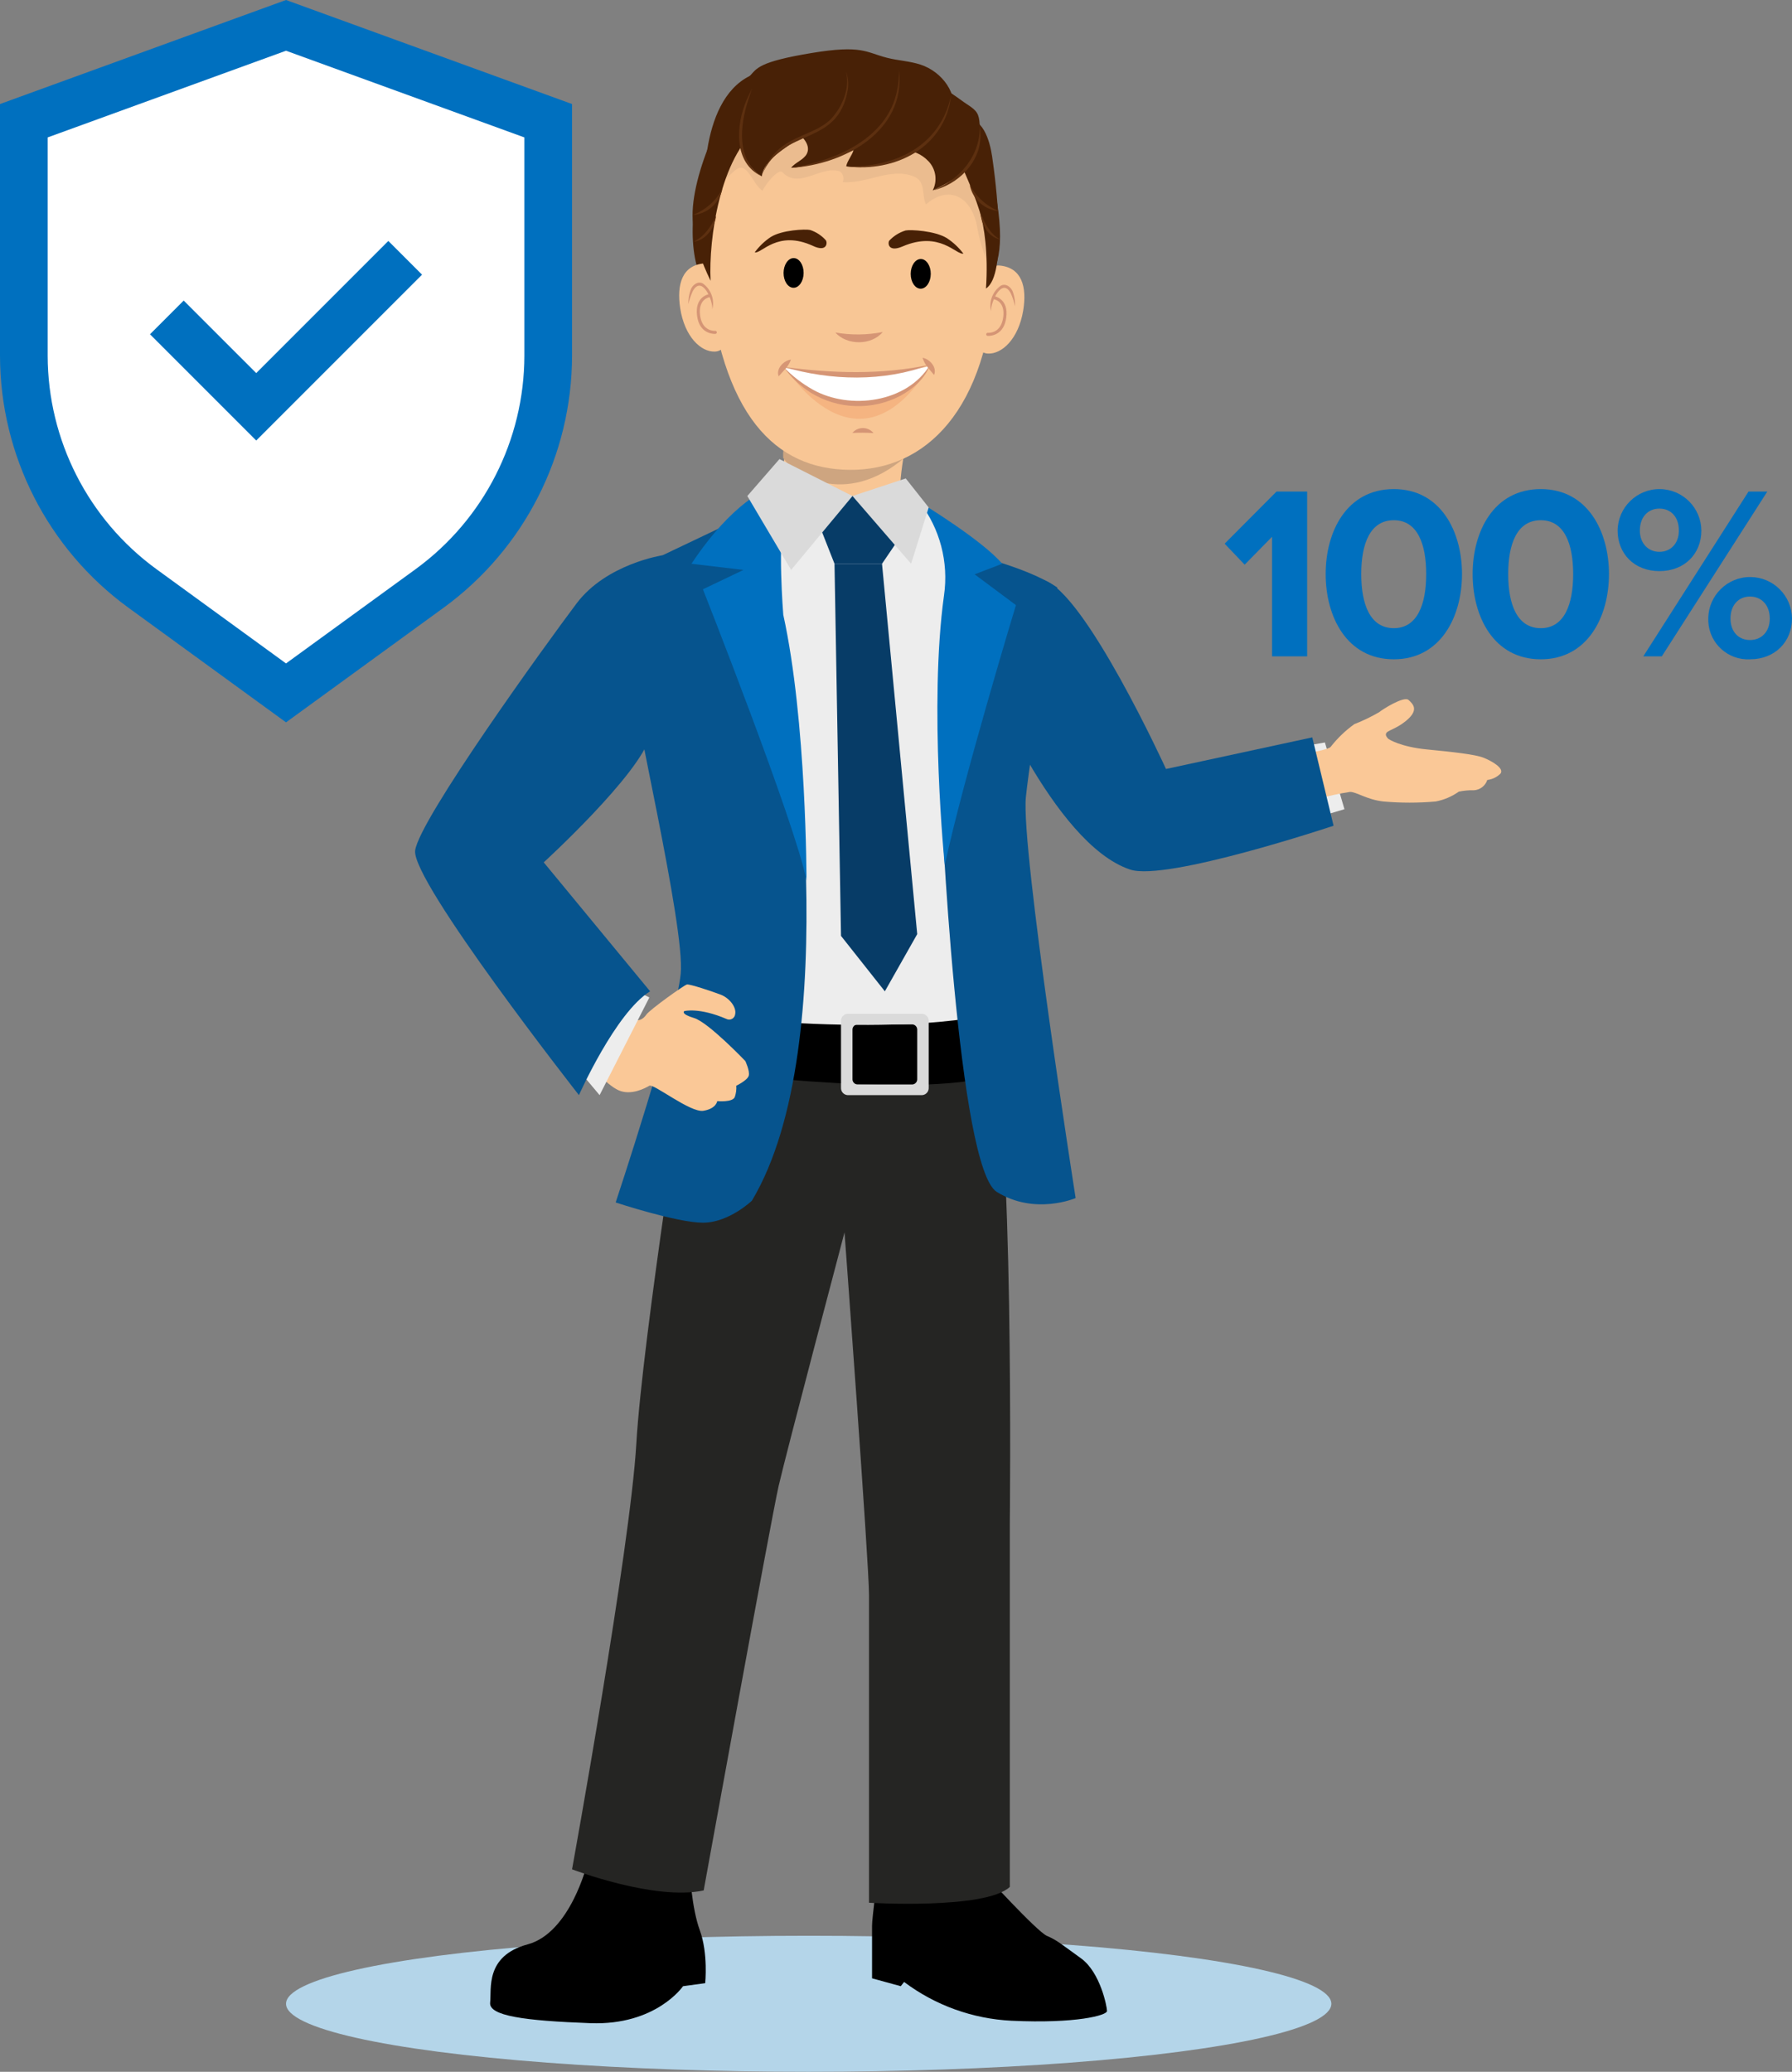 <?xml version="1.0" encoding="utf-8"?>
<svg xmlns="http://www.w3.org/2000/svg" xmlns:xlink="http://www.w3.org/1999/xlink" version="1.1" id="Layer_4" x="0px" y="0px" viewBox="0 0 368.338 425.757" style="enable-background:new 0 0 368.338 425.757;">
<rect x="0" y="0" width="368.338" height="425.757" fill="#808080" stroke="none"/>
<style type="text/css">
	.st0{fill:#B4D5E9;}
	.st1{fill:#EDEDED;}
	.st2{fill:#FFFFFF;}
	.st3{fill:#0070BF;}
	.st4{fill:#FAC897;}
	.st5{fill:#06548E;}
	.st6{fill:#F8C695;}
	.st7{fill:#CEA580;}
	.st8{fill:#482106;}
	.st9{opacity:0.3;fill:#CDA480;enable-background:new    ;}
	.st10{fill:#D59575;}
	.st11{opacity:0.3;fill:#EC8952;enable-background:new    ;}
	.st12{fill:#D69675;}
	.st13{fill:#5D3010;}
	.st14{fill:#252523;}
	.st15{fill:#DADADA;}
	.st16{fill:#073C67;}
</style>
<ellipse class="st0" cx="166.223" cy="411.779" rx="107.432" ry="13.978"/>
<polygon class="st1" points="269.057,153.15 272.328,152.576 276.345,166.292 271.525,167.727"/>
<g>
	<path class="st2" d="M5.473,22.7L58.791,5.943l56.638,21.348c0,0-2.525,58.307-3.443,60.832&#xD;&#xA;		s-11.248,19.114-18.135,28.495s-35.06,25.537-35.06,25.537s-42.988-31.306-45.972-38.192&#xD;&#xA;		S2.719,48.41,3.178,46.574S5.473,22.7,5.473,22.7z"/>
	<path class="st3" d="M58.791,0L0,21.38v51.716c0.029,20.472,9.822,39.702,26.363,51.765l32.428,23.585&#xD;&#xA;		l32.428-23.585c16.541-12.063,26.334-31.293,26.363-51.765V21.38L58.791,0z M107.783,73.097&#xD;&#xA;		c-0.027,17.338-8.32,33.623-22.326,43.843l-26.667,19.396l-26.667-19.396&#xD;&#xA;		C18.119,106.72,9.826,90.434,9.798,73.097V28.239l48.992-17.814l48.992,17.814L107.783,73.097z"/>
	<path class="st3" d="M37.758,61.765l-6.928,6.928l21.836,21.836l34.084-34.084l-6.928-6.928L52.667,76.673&#xD;&#xA;		L37.758,61.765z"/>
</g>
<g>
	<path class="st4" d="M267.976,154.92c0,0,5.302-0.858,5.574-1.485c1.383-1.761,3.008-3.317,4.826-4.623&#xD;&#xA;		c1.761-0.684,3.465-1.505,5.098-2.455c0.68-0.571,5.098-3.368,6.05-2.512s1.971,1.941,0,3.825&#xD;&#xA;		s-4.011,2.341-4.487,2.854s0.136,1.085,0.272,1.256s2.651,1.713,7.953,2.226&#xD;&#xA;		s9.993,1.028,11.692,1.713s4.283,2.169,3.467,3.254c-0.732,0.732-1.69,1.195-2.719,1.313&#xD;&#xA;		c-0.388,1.195-1.466,2.032-2.719,2.112c-1.05-0.026-2.099,0.07-3.127,0.285&#xD;&#xA;		c-1.422,1.008-3.045,1.699-4.758,2.024c-3.573,0.316-7.167,0.316-10.74,0&#xD;&#xA;		c-3.399-0.368-5.506-1.967-6.866-1.967c-2.205,0.33-4.385,0.807-6.526,1.427L267.976,154.92z"/>
	<path class="st5" d="M269.734,151.532l4.376,18.159c0,0-34.328,11.465-41.784,9.014&#xD;&#xA;		c-15.971-5.249-30.107-40.624-30.107-40.624s3.727-21.261,12.256-18.881s25.19,38.827,25.19,38.827&#xD;&#xA;		L269.734,151.532z"/>
	<path class="st6" d="M161.535,89.07c1.1-6.624-2.302-13.239-1.65-12.468&#xD;&#xA;		c6.464,7.644,18.195,17.294,26.35,14.484c-3.586,17.723,1.997,18.124-3.586,17.723&#xD;&#xA;		c-9.227-0.663-14.968,0.578-20.514-8.572c-1.999-3.299-0.34-5.53-1.147-10.65&#xD;&#xA;		C160.967,89.448,161.535,89.07,161.535,89.07z"/>
	<path class="st7" d="M175.575,86.811l14.529-0.541c-0.906,2.812-2.818,4.221-2.858,6.587&#xD;&#xA;		c-12.474,11.903-24.019,5.041-26.267,1.198c-0.118-2.424,0.76-5.527-0.135-7.997L175.575,86.811z"/>
	<path class="st8" d="M189.216,62.652c-12.091,1.908-29.395,2.64-40.942-1.306&#xD;&#xA;		c-5.191-1.774-7.229-11.04-5.018-22.565c1.174-6.12,3.508-10.453,10.378-15.567&#xD;&#xA;		c9.498-7.07,11.386-6.313,20.647-6.141c8.073,0.15,8.74-0.57,16.72,2.553&#xD;&#xA;		c7.38,2.889,10.075,4.78,12.651,15.605C209.69,60.603,200.434,60.881,189.216,62.652z"/>
	<path class="st6" d="M175.276,15.751c24.769,0.179,30.374,18.496,29.286,40.607&#xD;&#xA;		c-1.389,28.233-14.539,40.309-29.87,40.199c-15.331-0.111-26.51-11.131-29.298-40.626&#xD;&#xA;		C143.31,33.881,150.59,15.572,175.276,15.751z"/>
	<path class="st9" d="M200.763,46.199c0.62,3.816,1.891,7.498,3.758,10.883&#xD;&#xA;		c0.014-0.241,0.029-0.481,0.041-0.725c1.088-22.111-4.517-40.428-29.286-40.606&#xD;&#xA;		c-18.655-0.135-27.369,10.29-29.614,24.906c1.612-2.03,3.409-3.906,5.366-5.605&#xD;&#xA;		c2.554-2.203,3.472,2.563,5.681,4.166c0.966-1.897,3.524-4.734,4.152-3.778&#xD;&#xA;		c3.465,3.515,7.943-1.529,11.741-0.232c0.711,0.499,0.97,1.431,0.619,2.225&#xD;&#xA;		c5.074,0.354,9.858-3.102,14.604-1.164c2.531,0.97,1.559,3.819,2.497,5.729&#xD;&#xA;		C195.112,37.908,199.535,40.479,200.763,46.199z"/>
	<path class="st6" d="M144.769,54.129c-4.541,0.356-5.711,4.29-4.955,9.22&#xD;&#xA;		c0.896,5.844,4.251,8.996,7.108,8.905c2.857-0.091,3.36-4.234,3.24-9.235&#xD;&#xA;		S147.621,53.906,144.769,54.129z"/>
	<path class="st10" d="M146.415,63.556c0.117-1.921-2.154-7.132-4.026-3.717&#xD;&#xA;		c-0.388,0.849-0.69,1.735-0.9,2.644c-0.029-0.969,0.124-1.936,0.451-2.849&#xD;&#xA;		c0.29-1.006,1.494-1.993,2.554-1.359c1.661,1.2,2.423,3.293,1.921,5.28H146.415z"/>
	<path class="st10" d="M143.275,64.883c-0.508-3.979,2.447-4.424,2.476-4.428&#xD;&#xA;		c0.173-0.022,0.331,0.1,0.353,0.273c0.022,0.171-0.097,0.327-0.267,0.353&#xD;&#xA;		c-0.097,0.014-2.362,0.381-1.935,3.722c0.428,3.353,2.991,3.19,3.093,3.183&#xD;&#xA;		c0.17-0.018,0.322,0.105,0.34,0.275c0,0.005,0.001,0.009,0.001,0.014&#xD;&#xA;		c0.014,0.173-0.114,0.325-0.287,0.34c-0.004,0-0.053,0.004-0.138,0.003&#xD;&#xA;		C146.284,68.615,143.722,68.379,143.275,64.883z"/>
	<path class="st6" d="M205.484,54.568c4.536,0.421,5.648,4.372,4.821,9.291&#xD;&#xA;		c-0.98,5.83-4.38,8.934-7.236,8.801s-3.299-4.282-3.106-9.281S202.636,54.303,205.484,54.568z"/>
	<path class="st10" d="M203.702,63.97c-0.473-1.994,0.319-4.075,1.997-5.252&#xD;&#xA;		c1.069-0.62,2.258,0.386,2.534,1.395c0.314,0.918,0.454,1.886,0.41,2.855&#xD;&#xA;		c-0.197-0.912-0.486-1.803-0.862-2.657c-1.823-3.442-4.17,1.739-4.08,3.659L203.702,63.97z"/>
	<path class="st10" d="M202.995,69.02c-0.173-0.018-0.299-0.172-0.282-0.345&#xD;&#xA;		c0.014-0.171,0.164-0.299,0.335-0.285c0.003,0,0.007,0.001,0.01,0.001&#xD;&#xA;		c0.102,0.008,2.661,0.208,3.139-3.138c0.475-3.334-1.784-3.734-1.879-3.749&#xD;&#xA;		c-0.173-0.026-0.292-0.187-0.266-0.359c0.026-0.173,0.187-0.292,0.359-0.266&#xD;&#xA;		c0.03,0.005,2.978,0.492,2.412,4.463c-0.498,3.489-3.063,3.687-3.69,3.683&#xD;&#xA;		C203.048,69.025,202.999,69.02,202.995,69.02z"/>
	<path class="st11" d="M163.091,76.171c11.372,2.776,26.026,0.148,26.026,0.148&#xD;&#xA;		C180.801,79.905,171.365,79.851,163.091,76.171z"/>
	<path class="st11" d="M161.522,75.631c14.086,7.302,29.285,0.089,29.285,0.089&#xD;&#xA;		C175.939,99.044,161.522,75.631,161.522,75.631z"/>
	<path class="st2" d="M191.182,74.945l-0.817,1.499c0,0-2.845,5.718-14.023,6.5&#xD;&#xA;		c-7.515,0.526-14.051-6.137-14.051-6.137l-1.25-1.412l0.481,0.235&#xD;&#xA;		c4.823,0.771,9.694,1.21,14.577,1.314c4.795-0.076,9.572-0.588,14.274-1.53L191.182,74.945z"/>
	<path class="st10" d="M171.698,68.329c3.226,0.566,6.529,0.533,9.743-0.097&#xD;&#xA;		C179.129,71.018,174.079,71.017,171.698,68.329z"/>
	<path class="st10" d="M175.554,88.615c1.21-0.996,2.998-0.823,3.995,0.386&#xD;&#xA;		c0,0,0,0,0,0c-1.45-0.091-2.904-0.101-4.355-0.031&#xD;&#xA;		C175.304,88.841,175.424,88.723,175.554,88.615z"/>
	<path class="st10" d="M161.041,75.396c10.005,1.35,20.218,1.659,30.141-0.451&#xD;&#xA;		C181.612,78.531,170.767,78.247,161.041,75.396z"/>
	<path class="st10" d="M191.182,74.945c-1.038,2.86-3.468,4.926-6.074,6.375&#xD;&#xA;		c-5.813,3.056-12.805,2.833-18.411-0.589c-2.213-1.396-4.133-3.208-5.655-5.335&#xD;&#xA;		c1.77,1.847,3.804,3.423,6.036,4.675c7.604,4.255,19.416,2.682,24.105-5.125L191.182,74.945z"/>
	<path class="st12" d="M191.993,77.059c-0.952-1.207-1.891-1.974-2.365-3.542&#xD;&#xA;		C191.125,73.792,192.653,75.515,191.993,77.059z"/>
	<path class="st12" d="M160.048,77.33c-0.587-1.574,1.018-3.227,2.527-3.435&#xD;&#xA;		C162.029,75.441,161.055,76.167,160.048,77.33z"/>
	
		<ellipse transform="matrix(0.007 -1 1 0.007 131.631 245.177)" cx="189.293" cy="56.296" rx="3.05" ry="2.061"/>
	
		<ellipse transform="matrix(0.007 -1 1 0.007 105.871 218.853)" cx="163.155" cy="56.107" rx="3.05" ry="2.061"/>
	<path class="st8" d="M198.019,52.116c-1.414,0.363-4.839-4.774-12.5-1.473&#xD;&#xA;		c-2.866,1.235-3.081-0.573-2.756-1.166c0.924-0.998,2.099-1.729,3.402-2.118&#xD;&#xA;		c1.02-0.199,5.984,0.064,8.427,1.558C195.91,49.778,197.069,50.86,198.019,52.116z"/>
	<path class="st8" d="M155.134,51.857c1.357,0.381,4.649-4.707,12.004-1.307&#xD;&#xA;		c2.752,1.272,2.959-0.532,2.647-1.129c-0.875-1-2.003-1.747-3.266-2.161&#xD;&#xA;		c-0.98-0.213-5.746-0.015-8.093,1.445C157.153,49.555,156.039,50.622,155.134,51.857z"/>
	<path class="st8" d="M180.606,12.291c-18.781-0.577-24.207,7.404-21.874,11.407&#xD;&#xA;		c0.949,1.628,3.005,2.361,4.701,3.356c1.695,0.995,3.255,2.883,2.403,4.553&#xD;&#xA;		c-0.642,1.258-2.359,1.742-3.226,2.881c8.735-0.664,22.153-7.785,25.125-10.195&#xD;&#xA;		C196.003,17.588,191.42,12.623,180.606,12.291z"/>
	<path class="st8" d="M171.104,15.799c-0.505-2.795-1.892-3.254-4.885-3.362&#xD;&#xA;		c-16.049-0.58-17.751,18.972-9.625,23.796C157.342,29.487,173.22,27.522,171.104,15.799z"/>
	<path class="st8" d="M158.473,19.475c1.269-0.972,2.21-1.89,0.847-3.198&#xD;&#xA;		c-1.865-1.79-3.066-1.716-5.183-0.679c-10.699,5.239-9.721,25.498-8.744,28.604&#xD;&#xA;		c2.819-3.957,3.419-8.849,4.724-13.422C152.355,22.939,155.473,21.773,158.473,19.475z"/>
	<path class="st8" d="M142.596,46.877c0.845,4.166,3.394-15.172,3.986-16.65&#xD;&#xA;		c2.397-5.98,4.453-6.695,9.079-6.695c6.4,0.001,11.412,0.277,17.222,3.462&#xD;&#xA;		c5.081,2.785,1.422,5.014,1.055,7.18c9.89,1.336,20.367-5.385,21.866-10.513&#xD;&#xA;		c1.243-4.252-2.08-8.909-6.606-10.386c-2.22-0.725-4.625-0.818-6.893-1.404&#xD;&#xA;		c-4.366-1.127-5.133-2.68-15.408-0.988c-11.073,1.824-11.304,3.187-12.761,4.715&#xD;&#xA;		C148.094,21.936,140.939,38.703,142.596,46.877z"/>
	<path class="st8" d="M191.969,17.657c-2.621-0.292-3.389,2.759-4.308,4.485&#xD;&#xA;		c-1.238,2.111-2.213,4.365-2.905,6.712c-0.626,2.51,3.197,1.137,6.156,4.357&#xD;&#xA;		c1.479,1.611,1.8,3.971,0.807,5.919c9.04-4.291,10.069-7.152,9.657-13.503&#xD;&#xA;		c-0.145-2.236-0.543-2.866-2.536-4.152C196.952,20.258,194.355,17.923,191.969,17.657z"/>
	<path class="st8" d="M197.525,24.648c-5.162,1.554,0.588,8.427,3.82,18.718&#xD;&#xA;		c0.974,3.101,1.803,8.638,1.319,15.925c4.489-2.932,2.008-22.074,1.263-27.135&#xD;&#xA;		C203.499,29.249,202.052,23.285,197.525,24.648z"/>
	<path class="st8" d="M151.746,24.934c-1.126-0.035-1.763,1.133-2.173,2.095&#xD;&#xA;		c-4.334,10.151-11.415,14.352-3.517,30.675c-0.43-8.732,1.984-25.402,9.908-31.548L151.746,24.934z"/>
	<path class="st13" d="M195.515,19.466c-1.137,10.831-11.539,16.042-21.577,14.707&#xD;&#xA;		C183.981,34.483,193.373,30.006,195.515,19.466z"/>
	<path class="st13" d="M162.61,34.488c9.069-1.466,19.843-5.952,21.786-15.948&#xD;&#xA;		c0.277-1.352,0.418-2.728,0.42-4.108c1.35,12.569-11.248,19.395-22.206,20.057H162.61z"/>
	<path class="st13" d="M191.717,39.13c5.667-2.238,9.906-7.212,9.657-13.503&#xD;&#xA;		c0.103,0.75,0.157,1.505,0.162,2.262c-0.01,5.514-4.637,10.057-9.819,11.241H191.717z"/>
	<path class="st13" d="M153.496,20.471c0.359-0.758,0.696-1.522,1.07-2.267&#xD;&#xA;		c-0.242,0.802-0.52,1.584-0.777,2.372c-1.684,5.176-2.493,12.298,2.805,15.656&#xD;&#xA;		C150.651,33.491,151.271,25.561,153.496,20.471z"/>
	<path class="st13" d="M156.655,35.833c0.807-2.376,2.335-4.442,4.371-5.909&#xD;&#xA;		c3.038-2.192,6.869-2.776,9.613-5.296c2.445-2.535,4.114-6.356,3.258-9.929&#xD;&#xA;		c0.426,1.175,0.555,2.437,0.376,3.674c-1.962,11.934-13.307,7.578-17.618,17.46L156.655,35.833z"/>
	<path class="st13" d="M142.396,44.18c2.605-0.998,4.764-2.901,6.079-5.362&#xD;&#xA;		C147.889,41.772,145.4,43.968,142.396,44.18z"/>
	<path class="st13" d="M142.545,49.681c2.271-1.07,3.614-3.141,4.651-5.372&#xD;&#xA;		C146.942,46.776,145.14,49.369,142.545,49.681z"/>
	<path class="st13" d="M205.321,43.382c-3-0.255-5.458-2.487-6.001-5.449&#xD;&#xA;		C200.6,40.412,202.73,42.347,205.321,43.382z"/>
	<path class="st13" d="M205.555,49.192c-2.449-0.462-3.869-3.117-4.018-5.435&#xD;&#xA;		C202.432,45.897,203.456,48.039,205.555,49.192z"/>
	<path class="st1" d="M159.741,101.933l-9.911,10.847c0,0,12.113,80.994,9.281,99.435&#xD;&#xA;		c0,0,23.125,6.729,41.216-1.697c0,0-3.775-63.749-1.573-72.969s-2.202-26.938-2.202-26.938&#xD;&#xA;		l-8.809-8.678L159.741,101.933z"/>
	<path d="M141.808,384.626c0,0,0.315,7.349,2.045,12.082c1.73,4.733,1.101,10.836,1.101,10.836&#xD;&#xA;		l-4.562,0.623c0,0-5.506,8.096-19.035,7.598s-20.922-1.495-20.608-4.235s-1.101-9.591,7.708-11.957&#xD;&#xA;		s12.27-16.69,12.27-16.69L141.808,384.626z"/>
	<path d="M180.346,385.747c0,0-1.098,8.47-1.098,9.964v10.836l5.9,1.619l0.686-0.872&#xD;&#xA;		c6.401,4.805,14.095,7.581,22.089,7.971c13.309,0.623,19.62-1.121,19.62-1.993&#xD;&#xA;		s-1.372-7.971-5.351-10.836s-4.939-3.737-6.997-4.608s-13.171-13.078-13.171-13.078L180.346,385.747z"/>
	<path class="st14" d="M141.808,213.481c0,0-9.753,61.469-11.012,83.164&#xD;&#xA;		c-1.258,21.695-13.214,87.503-13.214,87.503s16.99,6.508,27.058,4.339&#xD;&#xA;		c0,0,13.843-76.294,15.417-83.164s13.529-52.068,13.529-52.068s5.034,67.977,5.034,74.486v63.277&#xD;&#xA;		c0,0,23.911,1.446,28.945-3.254v-74.847c0,0,0.944-87.503-4.09-97.627L141.808,213.481z"/>
	<path d="M141.257,208.329l-0.405,11.277c0,0,47.423,6.582,64.029,1.314l-0.856-12.59&#xD;&#xA;		C204.025,208.329,186.563,213.481,141.257,208.329z"/>
	<path class="st15" d="M189.547,208.329h-15.338c-0.795,0.059-1.394,0.747-1.342,1.543v13.637&#xD;&#xA;		c-0.051,0.795,0.547,1.484,1.342,1.543h15.338c0.795-0.059,1.394-0.747,1.342-1.543v-13.637&#xD;&#xA;		C190.94,209.076,190.342,208.388,189.547,208.329z M188.529,221.723&#xD;&#xA;		c0.038,0.587-0.404,1.095-0.991,1.139h-11.322c-0.587-0.044-1.029-0.552-0.991-1.139v-10.066&#xD;&#xA;		c-0.038-0.587,0.404-1.095,0.991-1.139h11.322c0.587,0.044,1.029,0.552,0.991,1.139V221.723z"/>
	<polygon class="st16" points="170.754,101.933 179.563,101.933 185.226,110.068 181.293,115.854 &#xD;&#xA;		171.53,115.854 168.079,107.085"/>
	<polygon class="st16" points="181.293,115.854 188.53,191.967 181.878,203.718 172.867,192.328 &#xD;&#xA;		171.53,115.854"/>
	<path class="st5" d="M158.614,103.167c0,0,0.008,0.265,0.025,0.747c0.135,3.829,0.824,21.347,2.361,28.572&#xD;&#xA;		c1.73,8.136,12.9,81.898-6.45,114.26c0,0-4.719,4.52-10.068,4.52s-17.934-4.158-17.934-4.158&#xD;&#xA;		s12.428-37.424,13.372-47.006c0.944-9.582-10.225-56.407-10.225-61.83s2.832-22.418,2.832-22.418&#xD;&#xA;		l26.096-12.422"/>
	<path class="st3" d="M157.854,100.487c0,0-7.079,2.35-15.731,15.367l10.697,1.266l-8.338,3.977&#xD;&#xA;		c0,0,18.985,48.09,21.291,59.842c0,0,0.023-32.842-4.773-54.599c0,0-1.259-15.548,0.315-20.61&#xD;&#xA;		S157.854,100.487,157.854,100.487z"/>
	<path class="st5" d="M196.238,113.142c0,0,14.158,2.893,21.08,7.593c0,0-5.349,32.723-6.45,43.028&#xD;&#xA;		s10.225,82.441,10.225,82.441s-8.356,3.616-16.212-1.266s-11.475-77.017-11.789-89.13&#xD;&#xA;		s2.202-42.667,2.202-42.667L196.238,113.142z"/>
	<path class="st3" d="M188.996,103.167c0,0,12.905,7.806,16.996,12.687l-5.663,2.169l8.495,6.328&#xD;&#xA;		c0,0-10.861,35.755-14.637,53.473c0,0-3.297-32.817-0.15-55.461&#xD;&#xA;		C195.025,115.546,193.207,108.619,188.996,103.167z"/>
	<path class="st4" d="M120.705,218.042c0.373,0.665,3.873,4.846,6.425,6.005&#xD;&#xA;		c2.552,1.158,5.518-0.435,6.349-0.931c0.831-0.497,8.425,5.588,11.096,5.153&#xD;&#xA;		s2.848-1.987,2.848-1.987s3.204,0.31,3.619-0.869c0.251-0.738,0.352-1.519,0.297-2.297&#xD;&#xA;		c0,0,2.26-1.081,2.554-2.031s-0.697-3.042-0.697-3.042s-7.612-7.965-10.52-8.834&#xD;&#xA;		c-2.907-0.869-2.017-1.428-2.017-1.428s3.026-0.807,8.663,1.614&#xD;&#xA;		c0.609,0.308,1.352,0.063,1.659-0.546c0.061-0.121,0.102-0.251,0.121-0.386&#xD;&#xA;		c0.356-1.552-1.305-3.415-2.907-4.036c-1.602-0.621-6.408-2.235-7.001-2.111&#xD;&#xA;		c-0.593,0.124-7.595,5.153-8.307,6.147c-0.712,0.993-1.575,1.676-3.636,0.807&#xD;&#xA;		C127.19,208.401,120.705,218.042,120.705,218.042z"/>
	<polygon class="st1" points="118.998,219.989 123.245,225.051 133.471,204.984 130.954,203.718"/>
	<polygon class="st15" points="175.226,101.933 162.608,117.119 153.607,101.933 160.214,94.34"/>
	<polygon class="st15" points="175.226,101.933 187.271,115.854 190.889,104.283 186.17,98.317"/>
	<path class="st5" d="M136.194,114.108c0,0-11.533,1.746-17.668,9.881s-32.406,44.475-33.193,50.802&#xD;&#xA;		s33.665,50.26,33.665,50.26s7.551-16.994,14.63-21.333l-21.866-26.502c0,0,19.664-17.973,21.866-25.928&#xD;&#xA;		C135.83,143.334,136.194,114.108,136.194,114.108z"/>
</g>
<g>
	<path class="st3" d="M261.469,134.877v-24.571l-5.635,5.737l-4.112-4.315l10.661-10.711h6.295v33.861&#xD;&#xA;		L261.469,134.877z"/>
	<path class="st3" d="M272.485,117.972c0-8.731,4.315-17.463,14.012-17.463&#xD;&#xA;		c9.646,0,14.012,8.732,14.012,17.463c0,8.732-4.366,17.515-14.012,17.515&#xD;&#xA;		C276.801,135.487,272.485,126.704,272.485,117.972z M293.148,117.972c0-6.244-1.827-11.067-6.65-11.067&#xD;&#xA;		c-4.873,0-6.701,4.823-6.701,11.067c0,6.245,1.828,11.118,6.701,11.118&#xD;&#xA;		C291.32,129.09,293.148,124.217,293.148,117.972z"/>
	<path class="st3" d="M302.694,117.972c0-8.731,4.315-17.463,14.012-17.463&#xD;&#xA;		c9.646,0,14.012,8.732,14.012,17.463c0,8.732-4.366,17.515-14.012,17.515&#xD;&#xA;		C307.01,135.487,302.694,126.704,302.694,117.972z M323.357,117.972c0-6.244-1.827-11.067-6.65-11.067&#xD;&#xA;		c-4.873,0-6.701,4.823-6.701,11.067c0,6.245,1.828,11.118,6.701,11.118&#xD;&#xA;		C321.529,129.09,323.357,124.217,323.357,117.972z"/>
	<path class="st3" d="M332.497,109.037c0.042-4.752,3.929-8.57,8.681-8.528&#xD;&#xA;		c4.693,0.042,8.487,3.836,8.528,8.528c0,4.721-3.401,8.326-8.63,8.326&#xD;&#xA;		C335.899,117.363,332.497,113.759,332.497,109.037z M345.087,109.037c0-2.843-1.676-4.518-4.011-4.518&#xD;&#xA;		c-2.284,0-4.011,1.675-4.011,4.518c0,2.64,1.727,4.366,4.011,4.366&#xD;&#xA;		C343.411,113.403,345.087,111.677,345.087,109.037z M337.776,134.877l21.626-33.861h3.858l-21.677,33.861&#xD;&#xA;		H337.776z M351.128,127.11c0.041-4.752,3.927-8.572,8.68-8.53&#xD;&#xA;		c4.694,0.041,8.49,3.836,8.53,8.53c0,4.721-3.452,8.376-8.631,8.376&#xD;&#xA;		c-4.5,0.234-8.338-3.225-8.571-7.725c-0.011-0.217-0.014-0.434-0.008-0.651V127.11z&#xD;&#xA;		 M363.769,127.11c0-2.792-1.727-4.518-4.062-4.518s-4.011,1.726-4.011,4.518&#xD;&#xA;		c0,2.741,1.676,4.417,4.011,4.417s4.062-1.675,4.062-4.416L363.769,127.11z"/>
</g>
</svg>
